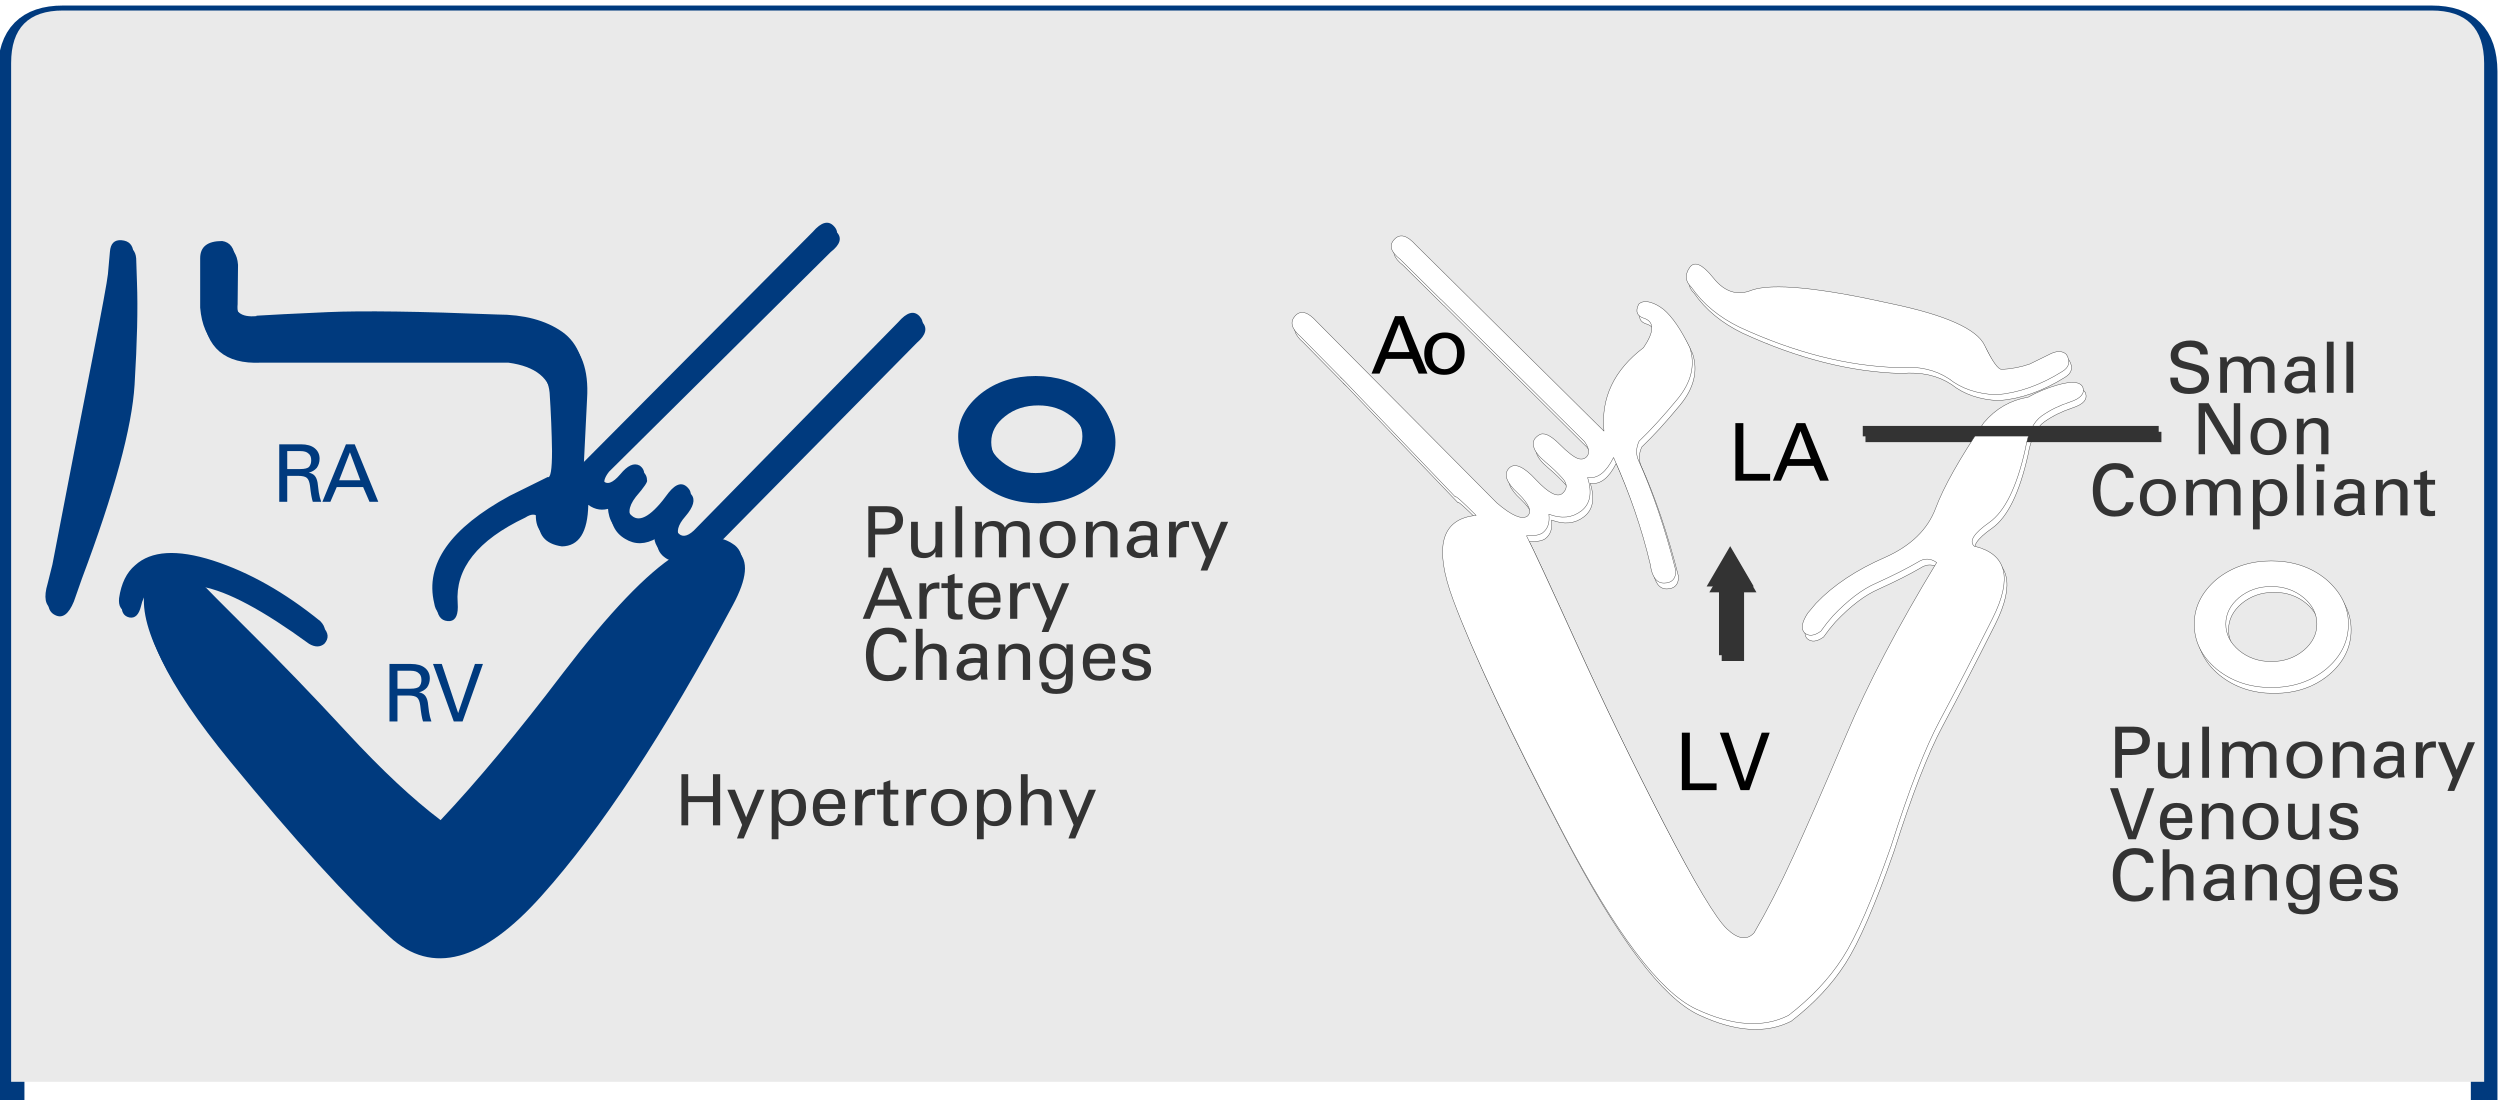 
<svg xmlns="http://www.w3.org/2000/svg" version="1.1" xmlns:xlink="http://www.w3.org/1999/xlink" preserveAspectRatio="none" x="0px" y="0px" width="600px" height="264px" viewBox="0 0 600 264">
<defs>
<filter id="Filter_1" x="-20%" y="-20%" width="140%" height="140%" color-interpolation-filters="sRGB">
<feColorMatrix in="SourceGraphic" type="matrix" values="1 0 0 0 0 0 1 0 0 0 0 0 1 0 0 0 0 0 0 0" result="result1"/>
</filter>

<filter id="Filter_2" x="-20%" y="-20%" width="140%" height="140%" color-interpolation-filters="sRGB">
<feFlood flood-color="#000000" flood-opacity="1" in="SourceGraphic" result="result1"/>

<feComposite in2="SourceGraphic" in="result1" operator="in" result="result2"/>

<feGaussianBlur in="result2" stdDeviation="0.333,0.333" result="result3"/>

<feOffset dx="6.123233995736766e-17" dy="1" in="result3" result="result4"/>
</filter>

<g id="ProlapseBG_0_Layer0_0_FILL">
<path fill="#EAEAEA" stroke="none" d="
M 331.65 180.55
L 331.65 27.45
Q 331.6 19.55 323.75 19.55
L -32.2 19.55
Q -40 19.55 -40 27.45
L -40 180.55 331.65 180.55 Z"/>
</g>

<g id="Wafeform_AcuteShadow_0_Layer2_0_FILL">
<path fill="#003A7E" stroke="none" d="
M -34.05 41.9
L -34.15 38.85
Q -34.263 37.404 -35.65 37.3 -36.983 37.191 -37.1 38.75 -37.224 40.314 -37.35 41.55 -37.469 42.784 -39.35 52.4 -41.246 62.015 -44.3 77.9
L -44.9 80.3
Q -45.662 82.846 -44.3 83.5 -42.936 84.202 -41.95 81.8
L -40.95 78.95
Q -34.836 62.678 -34.35 54.65 -33.867 46.675 -34.05 41.9
M 53.55 35.55
Q 52.5 34.4 50.9 36.25
L 22.35 64.95
Q 21.3 66 21.9 64.45
L 22.3 56.4
Q 22.636 50.946 19.5 48.75 16.405 46.603 11.4 46.6 -3.279 46.01 -9.8 46.3 -16.323 46.591 -18.75 46.75
L -18.75 46.8
Q -21.696 47.076 -21.45 44.6
L -21.4 39.65
Q -21.555 37.61 -23.05 37.4 -25.8 37.4 -25.8 39.55
L -25.8 45.75
Q -25.25 52.2 -18.55 51.9
L 12.45 51.9
Q 17.6 52.6 17.95 56.4 18.2 60.2 18.25 63.7 18.25 67.2 17.7 66.95
L 12.95 69.3
Q 1.75 75.4 3.5 82.75 3.75 84.35 5.15 84.25 6.25 84.1 6.1 82 5.6 75.55 14.55 71.3 15.7 70.55 16.25 71.3 15.95 74.45 19.15 74.9 22.35 74.85 22.45 69.7 23.75 70.65 25.25 70.1 25.1 72.8 27.05 73.95 28.9 75.1 31.05 73.85 30.9 75.5 32.05 76.3 32.753 76.836 33.75 76.7 28.292 80.152 19.65 91.45 11.061 102.747 4.3 109.9 -0.916 105.961 -7.4 98.95 -13.885 91.938 -19.4 86.5 -24.862 81.062 -25.9 79.95 -21.183 80.769 -12.5 87.1 -11.4 87.75 -10.6 87.1 -9.7 86.1 -10.75 85 -17.4 79.6 -24.2 77.4 -30.95 75.25 -33.95 78 -35.55 79.35 -35.95 82.1 -36.1 83.55 -35 83.8 -33.95 84 -33.55 82.4 -33.307 81.219 -32.6 80.5 -34.47 87.06 -22.4 101.8 -10.29 116.542 -2.4 123.8 5.543 131.044 16.6 118.65 27.71 106.261 40.55 82.25 43.25 77.25 41.15 75.5 39.7 74.45 38.65 74.7
L 63.6 49.4
Q 65.3 47.95 64.25 46.8 63.2 45.7 61.6 47.55
L 36 73.65
Q 34.7 74.85 33.95 73.85 33.15 72.8 34.6 71.15 36.15 69.35 35.35 68.4 34.3 67.1 32.85 68.9 29.8 73.15 28.25 71.8 26.9 70.65 28.4 68.7 30 66.85 29.8 66.6 29.8 65.9 29.2 65.5 28.15 64.95 26.8 66.6 25.35 68.3 24.6 67.35 24.15 66.7 25.05 65.55
L 52.8 38.05
Q 54.6 36.65 53.55 35.55
M 85.6 67.3
Q 88.45 65.05 88.45 61.85 88.45 58.8 85.6 56.5 82.8 54.3 78.8 54.3 74.75 54.3 71.95 56.5 69.1 58.8 69.1 61.85 69.1 65.05 71.95 67.3 74.75 69.5 78.8 69.5 82.8 69.5 85.6 67.3
M 82.9 58.6
Q 84.65 59.95 84.65 61.85 84.65 63.75 82.9 65.1 81.2 66.45 78.8 66.45 76.35 66.45 74.65 65.1 72.9 63.75 72.9 61.85 72.9 59.95 74.65 58.6 76.35 57.25 78.8 57.25 81.2 57.25 82.9 58.6 Z"/>

<path fill="#FFFFFF" stroke="none" d="
M 240.35 79.75
Q 237.55 77.45 233.5 77.45 229.5 77.45 226.65 79.75 223.85 82.15 223.85 85.35 223.85 88.65 226.65 91 229.5 93.3 233.5 93.3 237.55 93.3 240.35 91 243.15 88.65 243.15 85.35 243.15 82.15 240.35 79.75
M 237.55 82.05
Q 239.2 83.45 239.2 85.35 239.2 87.25 237.55 88.65 235.85 90.05 233.5 90.05 231.15 90.05 229.45 88.65 227.8 87.25 227.8 85.35 227.8 83.45 229.45 82.05 231.15 80.65 233.5 80.65 235.85 80.65 237.55 82.05
M 116.95 54.45
L 117.5 55 116.95 54.4 116.95 54.45
M 197.5 60.15
Q 192.968 66.862 191.45 70.85 189.984 74.846 185.15 77 179.75 79.35 176.5 82.75 176.05 83.3 175.45 84 174.35 85.7 175.05 86.45 175.85 87.15 177.1 86.25 177.8 85.25 178.6 84.35 181.45 81.35 184 80.25 187.2 78.8 189.25 77.6 190.434 76.821 191.6 77.65 184.37 89.551 180.25 99.25 176.165 108.946 173.65 114.4 171.148 119.909 168.75 124 167.424 125.474 165.35 123.5 163.283 121.579 157.45 110.35 151.665 99.125 146.55 87.85 141.435 76.612 140.25 74.3 141.65 74.35 142.25 73.95 143.25 73.2 143.05 71.6 145.4 72.5 147.1 71.2 148.8 69.9 147.9 67 149.75 67.3 151.15 64.5 154.162 71.2 155.75 77.9 156.068 80.26 157.5 80.2 158.933 80.192 158.95 78.7 156.943 70.747 154.2 64.75 153.793 63.661 154.35 62.45 156.48 60.424 159.1 57.2 161.766 54.031 160.7 50.75 159.05 47.35 157.4 45.95 157 45.65 156.65 45.45 155.05 44.6 154.3 45.3 153.6 46.7 155.05 47.1 156.9 47.8 154.9 50.75 149.35 54.971 149.95 61.2
L 126.4 37.9
Q 124.75 36.05 123.7 37.2 122.65 38.3 124.45 39.7
L 129.55 44.75 129.55 44.75 147.5 62.5
Q 148.3 63.6 147.9 64.25 147.5 64.85 146.75 64.65 145.95 64.4 144.35 62.8 142.65 61.1 141.8 61.7 140.9 62.25 141.15 63.15 141.35 64 142.6 65.05 143.8 66.05 144.75 67.1 145.7 68.15 144.75 69 143.8 69.8 141.45 67.3 139.1 64.75 138.05 65.85 137 67 139.2 69 141.3 71.05 140.35 71.85 139.3 72.55 136.55 70.2
L 114 47.5
Q 112.35 45.65 111.3 46.75 110.25 47.9 111.95 49.35
L 116.95 54.4 117.5 55 131.35 69.45
Q 131.25 69.05 133.95 71.75 127.372 72.386 131.05 82.35 134.788 92.312 144.7 111.3 154.647 130.348 161.45 133.55 168.292 136.751 173.05 134.35 177.29 131.082 179.8 127.15 182.363 123.216 185.9 113.15 189.272 102.512 192 97.4 194.728 92.339 198.55 84.7 202.429 77.051 196.3 75.6 195.285 74.673 198.2 72.6 201.106 70.574 202.7 63.45 203.223 60.384 204.75 59.3 206.283 58.212 208.3 57.55 210.308 56.894 209.9 55.7 209.401 54.656 206.7 55.4 204.8 55.968 203.05 56.95 199.736 57.5 197.5 60.15
M 168.45 43.55
Q 165.754 44.658 163.65 42 161.553 39.394 160.65 40.75 159.751 42.102 160.9 43.2 163.043 46.3 166.95 48.2 177.317 52.985 186.85 53.25 190.557 52.93 193.15 54.65 195.458 56.483 199.05 56.65 203.175 56.325 207.3 53.75 208.65 52.95 207.85 51.6 207.05 50.85 205.6 51.65
L 203.25 52.8
Q 201.604 53.374 199.75 53.45 199.082 53.52 197.6 50.45 196.124 47.382 185.95 45.25 172.37 42.211 168.45 43.55 Z"/>
</g>

<g id="Wafeform_AcuteShadow_0_Layer0_0_FILL">
<path fill="#333333" stroke="none" d="
M 182.35 60.55
L 182.35 61.85 219.4 61.85 219.4 60.55 182.35 60.55
M 167.15 89.25
L 167.15 80.65 168.7 80.65 165.75 75.6 162.8 80.65 164.35 80.65 164.35 89.25 167.15 89.25 Z"/>
</g>

<g id="Wafeform_Acute_0_Layer6_0_FILL">
<path fill="#003A7E" stroke="none" d="
M -34.05 41.9
L -34.15 38.85
Q -34.263 37.404 -35.65 37.3 -36.983 37.191 -37.1 38.75 -37.224 40.314 -37.35 41.55 -37.469 42.784 -39.35 52.4 -41.246 62.015 -44.3 77.9
L -44.9 80.3
Q -45.662 82.846 -44.3 83.5 -42.936 84.202 -41.95 81.8
L -40.95 78.95
Q -34.836 62.678 -34.35 54.65 -33.867 46.675 -34.05 41.9
M 53.55 35.55
Q 52.5 34.4 50.9 36.25
L 22.35 64.95
Q 21.3 66 21.9 64.45
L 22.3 56.4
Q 22.636 50.946 19.5 48.75 16.405 46.603 11.4 46.6 -3.279 46.01 -9.8 46.3 -16.323 46.591 -18.75 46.75
L -18.75 46.8
Q -21.696 47.076 -21.45 44.6
L -21.4 39.65
Q -21.555 37.61 -23.05 37.4 -25.8 37.4 -25.8 39.55
L -25.8 45.75
Q -25.25 52.2 -18.55 51.9
L 12.45 51.9
Q 17.6 52.6 17.95 56.4 18.2 60.2 18.25 63.7 18.25 67.2 17.7 66.95
L 12.95 69.3
Q 1.75 75.4 3.5 82.75 3.75 84.35 5.15 84.25 6.25 84.1 6.1 82 5.6 75.55 14.55 71.3 15.7 70.55 16.25 71.3 15.95 74.45 19.15 74.9 22.35 74.85 22.45 69.7 23.75 70.65 25.25 70.1 25.1 72.8 27.05 73.95 28.9 75.1 31.05 73.85 30.9 75.5 32.05 76.3 32.753 76.836 33.75 76.7 28.292 80.152 19.65 91.45 11.061 102.747 4.3 109.9 -0.916 105.961 -7.4 98.95 -13.885 91.938 -19.4 86.5 -24.862 81.062 -25.9 79.95 -21.183 80.769 -12.5 87.1 -11.4 87.75 -10.6 87.1 -9.7 86.1 -10.75 85 -17.4 79.6 -24.2 77.4 -30.95 75.25 -33.95 78 -35.55 79.35 -35.95 82.1 -36.1 83.55 -35 83.8 -33.95 84 -33.55 82.4 -33.307 81.219 -32.6 80.5 -34.47 87.06 -22.4 101.8 -10.29 116.542 -2.4 123.8 5.543 131.044 16.6 118.65 27.71 106.261 40.55 82.25 43.25 77.25 41.15 75.5 39.7 74.45 38.65 74.7
L 63.6 49.4
Q 65.3 47.95 64.25 46.8 63.2 45.7 61.6 47.55
L 36 73.65
Q 34.7 74.85 33.95 73.85 33.15 72.8 34.6 71.15 36.15 69.35 35.35 68.4 34.3 67.1 32.85 68.9 29.8 73.15 28.25 71.8 26.9 70.65 28.4 68.7 30 66.85 29.8 66.6 29.8 65.9 29.2 65.5 28.15 64.95 26.8 66.6 25.35 68.3 24.6 67.35 24.15 66.7 25.05 65.55
L 52.8 38.05
Q 54.6 36.65 53.55 35.55
M 85.6 67.3
Q 88.45 65.05 88.45 61.85 88.45 58.8 85.6 56.5 82.8 54.3 78.8 54.3 74.75 54.3 71.95 56.5 69.1 58.8 69.1 61.85 69.1 65.05 71.95 67.3 74.75 69.5 78.8 69.5 82.8 69.5 85.6 67.3
M 82.9 58.6
Q 84.65 59.95 84.65 61.85 84.65 63.75 82.9 65.1 81.2 66.45 78.8 66.45 76.35 66.45 74.65 65.1 72.9 63.75 72.9 61.85 72.9 59.95 74.65 58.6 76.35 57.25 78.8 57.25 81.2 57.25 82.9 58.6 Z"/>

<path fill="#FFFFFF" stroke="none" d="
M 240.35 79.75
Q 237.55 77.45 233.5 77.45 229.5 77.45 226.65 79.75 223.85 82.15 223.85 85.35 223.85 88.65 226.65 91 229.5 93.3 233.5 93.3 237.55 93.3 240.35 91 243.15 88.65 243.15 85.35 243.15 82.15 240.35 79.75
M 237.55 82.05
Q 239.2 83.45 239.2 85.35 239.2 87.25 237.55 88.65 235.85 90.05 233.5 90.05 231.15 90.05 229.45 88.65 227.8 87.25 227.8 85.35 227.8 83.45 229.45 82.05 231.15 80.65 233.5 80.65 235.85 80.65 237.55 82.05
M 116.95 54.4
L 116.95 54.45 117.5 55 116.95 54.4
M 197.5 60.15
Q 192.968 66.862 191.45 70.85 189.984 74.846 185.15 77 179.75 79.35 176.5 82.75 176.05 83.3 175.45 84 174.35 85.7 175.05 86.45 175.85 87.15 177.1 86.25 177.8 85.25 178.6 84.35 181.45 81.35 184 80.25 187.2 78.8 189.25 77.6 190.434 76.821 191.6 77.65 184.37 89.551 180.25 99.25 176.165 108.946 173.65 114.4 171.148 119.909 168.75 124 167.424 125.474 165.35 123.5 163.283 121.579 157.45 110.35 151.665 99.125 146.55 87.85 141.435 76.612 140.25 74.3 141.65 74.35 142.25 73.95 143.25 73.2 143.05 71.6 145.4 72.5 147.1 71.2 148.8 69.9 147.9 67 149.75 67.3 151.15 64.5 154.162 71.2 155.75 77.9 156.068 80.26 157.5 80.2 158.933 80.192 158.95 78.7 156.943 70.747 154.2 64.75 153.793 63.661 154.35 62.45 156.48 60.424 159.1 57.2 161.766 54.031 160.7 50.75 159.05 47.35 157.4 45.95 157 45.65 156.65 45.45 155.05 44.6 154.3 45.3 153.6 46.7 155.05 47.1 156.9 47.8 154.9 50.75 149.35 54.971 149.95 61.2
L 126.4 37.9
Q 124.75 36.05 123.7 37.2 122.65 38.3 124.45 39.7
L 129.55 44.75 129.55 44.75 147.5 62.5
Q 148.3 63.6 147.9 64.25 147.5 64.85 146.75 64.65 145.95 64.4 144.35 62.8 142.65 61.1 141.8 61.7 140.9 62.25 141.15 63.15 141.35 64 142.6 65.05 143.8 66.05 144.75 67.1 145.7 68.15 144.75 69 143.8 69.8 141.45 67.3 139.1 64.75 138.05 65.85 137 67 139.2 69 141.3 71.05 140.35 71.85 139.3 72.55 136.55 70.2
L 114 47.5
Q 112.35 45.65 111.3 46.75 110.25 47.9 111.95 49.35
L 116.95 54.4 117.5 55 131.35 69.45
Q 131.25 69.05 133.95 71.75 127.372 72.386 131.05 82.35 134.788 92.312 144.7 111.3 154.647 130.348 161.45 133.55 168.292 136.751 173.05 134.35 177.29 131.082 179.8 127.15 182.363 123.216 185.9 113.15 189.272 102.512 192 97.4 194.728 92.339 198.55 84.7 202.429 77.051 196.3 75.6 195.285 74.673 198.2 72.6 201.106 70.574 202.7 63.45 203.223 60.384 204.75 59.3 206.283 58.212 208.3 57.55 210.308 56.894 209.9 55.7 209.401 54.656 206.7 55.4 204.8 55.968 203.05 56.95 199.736 57.5 197.5 60.15
M 168.45 43.55
Q 165.754 44.658 163.65 42 161.553 39.394 160.65 40.75 159.751 42.102 160.9 43.2 163.043 46.3 166.95 48.2 177.317 52.985 186.85 53.25 190.557 52.93 193.15 54.65 195.458 56.483 199.05 56.65 203.175 56.325 207.3 53.75 208.65 52.95 207.85 51.6 207.05 50.85 205.6 51.65
L 203.25 52.8
Q 201.604 53.374 199.75 53.45 199.082 53.52 197.6 50.45 196.124 47.382 185.95 45.25 172.37 42.211 168.45 43.55 Z"/>
</g>

<g id="Wafeform_Acute_0_Layer5_0_FILL">
<path fill="#003A7E" stroke="none" d="
M -6.45 62.85
L -7.55 62.85 -10.5 70.05 -9.5 70.05 -8.7 68.2 -5.4 68.2 -4.6 70.05 -3.5 70.05 -6.45 62.85
M -5.75 67.35
L -8.4 67.35 -7.05 63.85 -5.75 67.35
M -10.85 64.65
Q -10.85 63.85 -11.45 63.35 -12.05 62.85 -13.2 62.85
L -15.9 62.85 -15.9 70.05 -14.9 70.05 -14.9 66.8 -13.55 66.8
Q -12.75 66.8 -12.45 67.05 -12.15 67.3 -12.05 68.05 -11.9 69.45 -11.7 70.05
L -10.65 70.05
Q -10.85 69.5 -10.95 68.85 -11.05 68.15 -11.1 67.65 -11.2 67.1 -11.45 66.8 -11.7 66.5 -12.2 66.4 -11.6 66.25 -11.2 65.8 -10.85 65.3 -10.85 64.65
M -12.25 64
Q -11.9 64.25 -11.9 64.85 -11.9 65.35 -12.15 65.65 -12.4 65.95 -13.3 65.95
L -14.9 65.95 -14.9 63.7 -13.25 63.7
Q -12.55 63.7 -12.25 64
M 2.95 92.15
Q 2.95 91.35 2.35 90.85 1.75 90.35 0.6 90.35
L -2.1 90.35 -2.1 97.55 -1.1 97.55 -1.1 94.3 0.25 94.3
Q 1.05 94.3 1.35 94.55 1.65 94.8 1.75 95.55 1.9 96.95 2.1 97.55
L 3.15 97.55
Q 2.95 97 2.85 96.35 2.75 95.65 2.7 95.15 2.6 94.6 2.35 94.3 2.1 94 1.6 93.9 2.2 93.75 2.6 93.3 2.95 92.8 2.95 92.15
M 0.55 91.2
Q 1.25 91.2 1.55 91.5 1.9 91.75 1.9 92.35 1.9 92.85 1.65 93.15 1.4 93.45 0.5 93.45
L -1.1 93.45 -1.1 91.2 0.55 91.2
M 9.6 90.35
L 8.6 90.35 6.5 96.5 4.45 90.35 3.35 90.35 5.95 97.55 7.05 97.55 9.6 90.35 Z"/>

<path fill="#000000" stroke="none" d="
M 131.8 53.4
Q 132.5 52.7 132.5 51.45 132.5 50.25 131.85 49.55 131.15 48.85 130.05 48.85 128.85 48.85 128.15 49.6 127.45 50.3 127.45 51.5 127.45 52.75 128.15 53.45 128.8 54.15 129.95 54.15 131.1 54.15 131.8 53.4
M 130.05 49.55
Q 130.7 49.55 131.1 50.05 131.55 50.5 131.55 51.4 131.55 52.45 131.1 52.95 130.65 53.45 130 53.45 129.3 53.45 128.85 52.95 128.45 52.45 128.45 51.5 128.45 50.5 128.9 50.05 129.35 49.55 130.05 49.55
M 124.9 46.8
L 123.8 46.8 120.85 54 121.85 54 122.65 52.15 125.95 52.15 126.75 54 127.85 54 124.9 46.8
M 125.6 51.3
L 122.95 51.3 124.3 47.8 125.6 51.3
M 164.05 106.15
L 164.05 105.3 160.7 105.3 160.7 98.95 159.7 98.95 159.7 106.15 164.05 106.15
M 165.55 98.95
L 164.45 98.95 167.05 106.15 168.15 106.15 170.7 98.95 169.7 98.95 167.6 105.1 165.55 98.95
M 167.4 60.2
L 166.4 60.2 166.4 67.4 170.75 67.4 170.75 66.55 167.4 66.55 167.4 60.2
M 175.15 60.2
L 174.05 60.2 171.1 67.4 172.1 67.4 172.9 65.55 176.2 65.55 177 67.4 178.1 67.4 175.15 60.2
M 175.85 64.7
L 173.2 64.7 174.55 61.2 175.85 64.7 Z"/>
</g>

<g id="Wafeform_Acute_0_Layer4_0_FILL">
<path fill="#333333" stroke="none" d="
M 81.7 106.1
L 83.55 110.5 82.9 112.2 83.75 112.2 86.35 106.1 85.45 106.1 84.05 109.55 82.65 106.1 81.7 106.1
M 39.3 104.15
L 38.4 104.15 38.4 106.9 35.3 106.9 35.3 104.15 34.45 104.15 34.45 110.55 35.3 110.55 35.3 107.65 38.4 107.65 38.4 110.55 39.3 110.55 39.3 104.15
M 49.5 106.6
Q 48.95 106 48.1 106 47.1 106 46.6 106.8
L 46.6 106.1 45.75 106.1
Q 45.75 106.2 45.75 106.45 45.75 106.7 45.75 106.85
L 45.75 112.3 46.6 112.3 46.6 109.95
Q 46.8 110.3 47.2 110.5 47.55 110.65 48 110.65 48.9 110.65 49.45 110.05 50.05 109.4 50.05 108.3 50.05 107.15 49.5 106.6
M 47.85 110.05
Q 46.637 110.05 46.6 108.45
L 46.6 108.35
Q 46.637 106.6 47.95 106.6 49.15 106.6 49.15 108.2 49.15 109.15 48.8 109.6 48.45 110.05 47.85 110.05
M 42.55 109.55
L 41.15 106.1 40.2 106.1 42.05 110.5 41.4 112.2 42.25 112.2 44.85 106.1 43.95 106.1 42.55 109.55
M 58.7 106
Q 58.6 106 58.45 106 57.3 106 57.05 106.9
L 57.05 106.1 56.2 106.1
Q 56.2 106.4 56.2 106.65
L 56.2 110.55 57.1 110.55 57.1 108.15
Q 57.1 106.75 58.35 106.75 58.55 106.75 58.7 106.8
L 58.7 106
M 54.95 108.05
Q 54.95 107.05 54.45 106.5 53.95 106 53 106 52 106 51.45 106.6 50.9 107.2 50.9 108.4 50.9 109.55 51.45 110.1 52 110.65 53 110.65 53.85 110.65 54.4 110.25 54.9 109.8 54.95 109.15
L 54.05 109.15
Q 54.05 109.6 53.75 109.85 53.45 110.05 53.05 110.05 51.75 110.05 51.75 108.5
L 54.95 108.5 54.95 108.05
M 51.8 107.9
Q 51.8 107.3 52.15 106.95 52.45 106.6 53 106.6 54.1 106.6 54.1 107.9
L 51.8 107.9
M 68 106
Q 66.9 106 66.3 106.6 65.7 107.25 65.7 108.35 65.7 109.45 66.3 110.05 66.9 110.65 67.9 110.65 68.95 110.65 69.55 110 70.2 109.4 70.2 108.3 70.2 107.2 69.6 106.6 69 106 68 106
M 68.95 107
Q 69.3 107.45 69.3 108.25 69.3 109.15 68.95 109.6 68.55 110.05 67.95 110.05 67.35 110.05 66.95 109.6 66.55 109.15 66.55 108.35 66.55 107.45 67 107 67.4 106.6 68 106.6 68.6 106.6 68.95 107
M 61.6 106.7
L 61.6 106.1 60.6 106.1 60.6 104.9 59.75 105.2 59.75 106.1 58.95 106.1 58.95 106.7 59.75 106.7 59.75 109.7
Q 59.75 110.25 60 110.45 60.25 110.65 60.9 110.65 61.4 110.65 61.6 110.6
L 61.6 109.95
Q 61.45 110 61.2 110 60.6 110 60.6 109.45
L 60.6 106.7 61.6 106.7
M 65.1 106
Q 65 106 64.85 106 63.7 106 63.45 106.9
L 63.45 106.1 62.6 106.1
Q 62.6 106.4 62.6 106.65
L 62.6 110.55 63.5 110.55 63.5 108.15
Q 63.5 106.75 64.75 106.75 64.95 106.75 65.1 106.8
L 65.1 106
M 75.2 106.6
Q 74.65 106 73.8 106 72.8 106 72.3 106.8
L 72.3 106.1 71.45 106.1
Q 71.45 106.2 71.45 106.45 71.45 106.7 71.45 106.85
L 71.45 112.3 72.3 112.3 72.3 109.95
Q 72.5 110.3 72.9 110.5 73.25 110.65 73.7 110.65 74.6 110.65 75.15 110.05 75.75 109.4 75.75 108.3 75.75 107.15 75.2 106.6
M 73.65 106.6
Q 74.85 106.6 74.85 108.2 74.85 109.15 74.5 109.6 74.15 110.05 73.55 110.05 72.337 110.05 72.3 108.45
L 72.3 108.35
Q 72.337 106.6 73.65 106.6
M 77.8 104.15
L 76.95 104.15 76.95 110.55 77.8 110.55 77.8 108.05
Q 77.8 107.4 78.1 107 78.4 106.65 78.95 106.65 79.45 106.65 79.7 106.95 79.9 107.25 79.9 107.65
L 79.9 110.55 80.8 110.55 80.8 107.5
Q 80.8 106.7 80.35 106.35 79.9 106 79.2 106 78.75 106 78.4 106.2 78 106.4 77.8 106.75
L 77.8 104.15
M 76.2 88.45
Q 76.65 88.45 77 88.75 77.2 88.95 77.2 89.45
L 77.2 92.35 78.1 92.35 78.1 89.3
Q 78.1 88.5 77.5 88.1 77.05 87.8 76.45 87.8 75.45 87.8 75 88.6
L 75 87.9 74.15 87.9
Q 74.15 88.2 74.15 88.45
L 74.15 92.35 75 92.35 75 89.7
Q 75 89.1 75.4 88.75 75.7 88.45 76.2 88.45
M 69.2 89.1
L 70.05 89.1
Q 70.1 88.4 70.95 88.4 71.5 88.4 71.75 88.7 71.9 88.9 71.9 89.65 71.4 89.6 71.25 89.6 70.1 89.6 69.5 90 68.9 90.45 68.9 91.15 68.9 91.75 69.35 92.1 69.8 92.45 70.5 92.45 71.45 92.45 71.9 91.65 71.9 91.9 72 92.3
L 72.8 92.3
Q 72.7 92.05 72.7 91.35
L 72.7 88.95
Q 72.7 88.4 72.2 88.1 71.75 87.8 70.95 87.8 69.3 87.8 69.2 89.1
M 70.7 91.8
Q 70.25 91.8 70.05 91.6 69.8 91.4 69.8 91.05 69.8 90.2 71.35 90.2 71.6 90.2 71.9 90.25 71.9 91.1 71.6 91.45 71.3 91.8 70.7 91.8
M 64.65 85.95
L 63.8 85.95 63.8 92.35 64.65 92.35 64.65 89.85
Q 64.65 89.2 64.95 88.8 65.25 88.45 65.8 88.45 66.3 88.45 66.55 88.75 66.75 89.05 66.75 89.45
L 66.75 92.35 67.65 92.35 67.65 89.3
Q 67.65 88.5 67.2 88.15 66.75 87.8 66.05 87.8 65.6 87.8 65.25 88 64.85 88.2 64.65 88.55
L 64.65 85.95
M 67.8 80.25
L 67 80.25 67 80.85 67.8 80.85 67.8 83.85
Q 67.8 84.4 68.05 84.6 68.3 84.8 68.95 84.8 69.45 84.8 69.65 84.75
L 69.65 84.1
Q 69.5 84.15 69.25 84.15 68.65 84.15 68.65 83.6
L 68.65 80.85 69.65 80.85 69.65 80.25 68.65 80.25 68.65 79.05 67.8 79.35 67.8 80.25
M 66.75 80.15
Q 66.65 80.15 66.5 80.15 65.35 80.15 65.1 81.05
L 65.1 80.25 64.25 80.25
Q 64.25 80.55 64.25 80.8
L 64.25 84.7 65.15 84.7 65.15 82.3
Q 65.15 80.9 66.4 80.9 66.6 80.9 66.75 80.95
L 66.75 80.15
M 74.4 82.65
L 74.4 82.2
Q 74.4 81.2 73.9 80.65 73.4 80.15 72.45 80.15 71.45 80.15 70.9 80.75 70.35 81.35 70.35 82.55 70.35 83.7 70.9 84.25 71.45 84.8 72.45 84.8 73.3 84.8 73.85 84.4 74.35 83.95 74.4 83.3
L 73.5 83.3
Q 73.5 83.75 73.2 84 72.9 84.2 72.5 84.2 71.2 84.2 71.2 82.65
L 74.4 82.65
M 71.25 82.05
Q 71.25 81.45 71.6 81.1 71.9 80.75 72.45 80.75 73.55 80.75 73.55 82.05
L 71.25 82.05
M 78.1 80.15
Q 78 80.15 77.85 80.15 76.7 80.15 76.45 81.05
L 76.45 80.25 75.6 80.25
Q 75.6 80.55 75.6 80.8
L 75.6 84.7 76.5 84.7 76.5 82.3
Q 76.5 80.9 77.75 80.9 77.95 80.9 78.1 80.95
L 78.1 80.15
M 60.35 91.75
Q 58.5 91.75 58.5 89.25 58.5 88 58.95 87.3 59.4 86.6 60.3 86.6 61.55 86.6 61.7 87.65
L 62.65 87.65
Q 62.65 86.9 62.05 86.35 61.4 85.8 60.35 85.8 58.95 85.8 58.25 86.75 57.55 87.7 57.55 89.2 57.55 90.8 58.25 91.65 59 92.5 60.25 92.5 61.4 92.5 62 91.95 62.6 91.4 62.65 90.7
L 61.7 90.7
Q 61.55 91.75 60.35 91.75
M 59.75 78.3
L 57.15 84.7 58.05 84.7 58.7 83.05 61.7 83.05 62.4 84.7 63.35 84.7 60.7 78.3 59.75 78.3
M 59 82.3
L 60.2 79.2 61.4 82.3 59 82.3
M 72.4 73.4
Q 72.75 73.1 73.25 73.1 73.65 73.1 73.95 73.3 74.2 73.55 74.2 74.15
L 74.2 77 75.1 77 75.1 74.45
Q 75.1 73.75 75.35 73.4 75.65 73.1 76.25 73.1 76.65 73.1 76.95 73.3 77.2 73.55 77.2 74.15
L 77.2 77 78.05 77 78.05 73.95
Q 78.05 73.2 77.6 72.85 77.15 72.45 76.5 72.45 75.95 72.45 75.6 72.65 75.25 72.8 74.95 73.25 74.55 72.45 73.5 72.45 72.5 72.45 72.1 73.2
L 72.05 72.55 71.2 72.55
Q 71.2 72.65 71.25 72.85 71.25 73.05 71.25 73.1
L 71.25 77 72.1 77 72.1 74.35
Q 72.1 73.75 72.4 73.4
M 69.6 70.6
L 68.75 70.6 68.75 77 69.6 77 69.6 70.6
M 64.05 72.55
L 63.2 72.55 63.2 75.55
Q 63.2 76.35 63.6 76.75 64.05 77.1 64.8 77.1 65.8 77.1 66.25 76.3
L 66.25 77 67.1 77
Q 67.1 76.7 67.1 76.45
L 67.1 72.55 66.25 72.55 66.25 75.25
Q 66.25 75.85 65.9 76.15 65.55 76.45 65 76.45 64.5 76.45 64.3 76.25 64.05 76 64.05 75.4
L 64.05 72.55
M 62.2 72.35
Q 62.2 71.6 61.7 71.1 61.2 70.6 60.15 70.6
L 57.85 70.6 57.85 77 58.7 77 58.7 74.15 59.8 74.15
Q 61.1 74.15 61.65 73.7 62.2 73.2 62.2 72.35
M 58.7 71.35
L 60.05 71.35
Q 61.25 71.35 61.25 72.35 61.25 73.4 59.85 73.4
L 58.7 73.4 58.7 71.35
M 82.65 88.5
Q 82.2 87.8 81.25 87.8 80.35 87.8 79.8 88.4 79.25 88.95 79.25 90.1 79.25 91.05 79.75 91.65 80.2 92.3 81.2 92.3 82.25 92.3 82.6 91.5 82.6 92.65 82.4 93 82.15 93.5 81.4 93.5 80.4 93.5 80.4 92.65
L 79.5 92.65
Q 79.5 93.45 79.95 93.75 80.4 94.1 81.4 94.1 82.5 94.1 83 93.6 83.25 93.35 83.35 92.95 83.45 92.6 83.45 91.65
L 83.45 88.65
Q 83.45 88.5 83.45 88.25 83.45 88 83.45 87.9
L 82.65 87.9 82.65 88.5
M 81.3 88.4
Q 81.85 88.4 82.25 88.75 82.6 89.15 82.6 89.95 82.6 90.8 82.3 91.25 81.95 91.7 81.3 91.7 80.75 91.7 80.45 91.25 80.1 90.85 80.1 90.05 80.1 88.4 81.3 88.4
M 88.25 88.3
Q 87.75 87.8 86.8 87.8 85.8 87.8 85.25 88.4 84.7 89 84.7 90.2 84.7 91.35 85.25 91.9 85.8 92.45 86.8 92.45 87.65 92.45 88.2 92.05 88.7 91.6 88.75 90.95
L 87.85 90.95
Q 87.85 91.4 87.55 91.65 87.25 91.85 86.85 91.85 85.55 91.85 85.55 90.3
L 88.75 90.3 88.75 89.85
Q 88.75 88.85 88.25 88.3
M 86.8 88.4
Q 87.9 88.4 87.9 89.7
L 85.6 89.7
Q 85.6 89.1 85.95 88.75 86.25 88.4 86.8 88.4
M 90.15 88.15
Q 89.7 88.55 89.7 89.15 89.7 89.65 90 89.95 90.35 90.25 91.15 90.45 91.95 90.6 92.15 90.75 92.4 90.85 92.4 91.15 92.4 91.85 91.45 91.85 90.45 91.85 90.45 91
L 89.6 91
Q 89.6 91.75 90.05 92.1 90.5 92.45 91.3 92.45 92.3 92.45 92.8 92.1 93.25 91.7 93.25 91.05 93.25 90.55 92.95 90.25 92.65 89.95 91.75 89.7
L 91.25 89.6
Q 90.55 89.45 90.55 89.05 90.55 88.4 91.4 88.4 92.3 88.4 92.3 89.1
L 93.15 89.1
Q 93.15 88.4 92.7 88.1 92.25 87.8 91.4 87.8 90.65 87.8 90.15 88.15
M 83 80.25
L 82.1 80.25 80.7 83.7 79.3 80.25 78.35 80.25 80.2 84.65 79.55 86.35 80.4 86.35 83 80.25
M 95.5 72.55
Q 95.5 72.85 95.5 73.1
L 95.5 77 96.4 77 96.4 74.6
Q 96.4 73.2 97.65 73.2 97.85 73.2 98 73.25
L 98 72.45
Q 97.9 72.45 97.75 72.45 96.6 72.45 96.35 73.35
L 96.35 72.55 95.5 72.55
M 92.25 73.05
Q 92.8 73.05 93.05 73.35 93.2 73.55 93.2 74.3 92.7 74.25 92.55 74.25 91.4 74.25 90.8 74.65 90.2 75.1 90.2 75.8 90.2 76.4 90.65 76.75 91.1 77.1 91.8 77.1 92.75 77.1 93.2 76.3 93.2 76.55 93.3 76.95
L 94.1 76.95
Q 94 76.7 94 76
L 94 73.6
Q 94 73.05 93.5 72.75 93.05 72.45 92.25 72.45 90.6 72.45 90.5 73.75
L 91.35 73.75
Q 91.4 73.05 92.25 73.05
M 92.65 74.85
Q 92.9 74.85 93.2 74.9 93.2 75.75 92.9 76.1 92.6 76.45 92 76.45 91.55 76.45 91.35 76.25 91.1 76.05 91.1 75.7 91.1 74.85 92.65 74.85
M 85.95 73.25
L 85.95 72.55 85.1 72.55
Q 85.1 72.85 85.1 73.1
L 85.1 77 85.95 77 85.95 74.35
Q 85.95 73.75 86.35 73.4 86.65 73.1 87.15 73.1 87.6 73.1 87.95 73.4 88.15 73.6 88.15 74.1
L 88.15 77 89.05 77 89.05 73.95
Q 89.05 73.15 88.45 72.75 88 72.45 87.4 72.45 86.4 72.45 85.95 73.25
M 83.2 73.05
Q 82.6 72.45 81.6 72.45 80.5 72.45 79.9 73.05 79.3 73.7 79.3 74.8 79.3 75.9 79.9 76.5 80.5 77.1 81.5 77.1 82.55 77.1 83.15 76.45 83.8 75.85 83.8 74.75 83.8 73.65 83.2 73.05
M 81.6 73.05
Q 82.2 73.05 82.55 73.45 82.9 73.9 82.9 74.7 82.9 75.6 82.55 76.05 82.15 76.5 81.55 76.5 80.95 76.5 80.55 76.05 80.15 75.6 80.15 74.8 80.15 73.9 80.6 73.45 81 73.05 81.6 73.05
M 102.9 72.55
L 102 72.55 100.6 76 99.2 72.55 98.25 72.55 100.1 76.95 99.45 78.65 100.3 78.65 102.9 72.55
M 248.4 116.7
L 249.25 116.7
Q 249.25 116 248.8 115.7 248.35 115.4 247.5 115.4 246.75 115.4 246.25 115.75 245.8 116.15 245.8 116.75 245.8 117.25 246.1 117.55 246.45 117.85 247.25 118.05 248.05 118.2 248.25 118.35 248.5 118.45 248.5 118.75 248.5 119.45 247.55 119.45 246.55 119.45 246.55 118.6
L 245.7 118.6
Q 245.7 119.35 246.15 119.7 246.6 120.05 247.4 120.05 248.4 120.05 248.9 119.7 249.35 119.3 249.35 118.65 249.35 118.15 249.05 117.85 248.75 117.55 247.85 117.3
L 247.35 117.2
Q 246.65 117.05 246.65 116.65 246.65 116 247.5 116 248.4 116 248.4 116.7
M 249.3 101.9
Q 248.8 101.85 248.65 101.85 247.5 101.85 246.9 102.25 246.3 102.7 246.3 103.4 246.3 104 246.75 104.35 247.2 104.7 247.9 104.7 248.85 104.7 249.3 103.9 249.3 104.15 249.4 104.55
L 250.2 104.55
Q 250.1 104.3 250.1 103.6
L 250.1 101.2
Q 250.1 100.65 249.6 100.35 249.15 100.05 248.35 100.05 246.7 100.05 246.6 101.35
L 247.45 101.35
Q 247.5 100.65 248.35 100.65 248.9 100.65 249.15 100.95 249.3 101.15 249.3 101.9
M 249.3 102.5
Q 249.3 103.35 249 103.7 248.7 104.05 248.1 104.05 247.65 104.05 247.45 103.85 247.2 103.65 247.2 103.3 247.2 102.45 248.75 102.45 249 102.45 249.3 102.5
M 254.1 100.85
L 254.1 100.05
Q 254 100.05 253.85 100.05 252.7 100.05 252.45 100.95
L 252.45 100.15 251.6 100.15
Q 251.6 100.45 251.6 100.7
L 251.6 104.6 252.5 104.6 252.5 102.2
Q 252.5 100.8 253.75 100.8 253.95 100.8 254.1 100.85
M 254.35 100.15
L 256.2 104.55 255.55 106.25 256.4 106.25 259 100.15 258.1 100.15 256.7 103.6 255.3 100.15 254.35 100.15
M 217.8 115.25
L 218.75 115.25
Q 218.75 114.5 218.15 113.95 217.5 113.4 216.45 113.4 215.05 113.4 214.35 114.35 213.65 115.3 213.65 116.8 213.65 118.4 214.35 119.25 215.1 120.1 216.35 120.1 217.5 120.1 218.1 119.55 218.7 119 218.75 118.3
L 217.8 118.3
Q 217.65 119.35 216.45 119.35 214.6 119.35 214.6 116.85 214.6 115.6 215.05 114.9 215.5 114.2 216.4 114.2 217.65 114.2 217.8 115.25
M 216.1 111.35
L 214.3 105.9 213.3 105.9 215.6 112.3 216.55 112.3 218.85 105.9 217.95 105.9 216.1 111.35
M 242.9 115.4
Q 241.9 115.4 241.35 116 240.8 116.6 240.8 117.8 240.8 118.95 241.35 119.5 241.9 120.05 242.9 120.05 243.75 120.05 244.3 119.65 244.8 119.2 244.85 118.55
L 243.95 118.55
Q 243.95 119 243.65 119.25 243.35 119.45 242.95 119.45 241.65 119.45 241.65 117.9
L 244.85 117.9 244.85 117.45
Q 244.85 116.45 244.35 115.9 243.85 115.4 242.9 115.4
M 241.7 117.3
Q 241.7 116.7 242.05 116.35 242.35 116 242.9 116 244 116 244 117.3
L 241.7 117.3
M 238.75 115.5
L 238.75 116.1
Q 238.3 115.4 237.35 115.4 236.45 115.4 235.9 116 235.35 116.55 235.35 117.7 235.35 118.65 235.85 119.25 236.3 119.9 237.3 119.9 238.35 119.9 238.7 119.1 238.7 120.25 238.5 120.6 238.25 121.1 237.5 121.1 236.5 121.1 236.5 120.25
L 235.6 120.25
Q 235.6 121.05 236.05 121.35 236.5 121.7 237.5 121.7 238.6 121.7 239.1 121.2 239.35 120.95 239.45 120.55 239.55 120.2 239.55 119.25
L 239.55 116.25
Q 239.55 116.1 239.55 115.85 239.55 115.6 239.55 115.5
L 238.75 115.5
M 238.35 116.35
Q 238.7 116.75 238.7 117.55 238.7 118.4 238.4 118.85 238.05 119.3 237.4 119.3 236.85 119.3 236.55 118.85 236.2 118.45 236.2 117.65 236.2 116 237.4 116 237.95 116 238.35 116.35
M 223.75 116.9
Q 223.75 116.1 223.3 115.75 222.85 115.4 222.15 115.4 221.7 115.4 221.35 115.6 220.95 115.8 220.75 116.15
L 220.75 113.55 219.9 113.55 219.9 119.95 220.75 119.95 220.75 117.45
Q 220.75 116.8 221.05 116.4 221.35 116.05 221.9 116.05 222.4 116.05 222.65 116.35 222.85 116.65 222.85 117.05
L 222.85 119.95 223.75 119.95 223.75 116.9
M 230.25 115.5
Q 230.25 115.8 230.25 116.05
L 230.25 119.95 231.1 119.95 231.1 117.3
Q 231.1 116.7 231.5 116.35 231.8 116.05 232.3 116.05 232.75 116.05 233.1 116.35 233.3 116.55 233.3 117.05
L 233.3 119.95 234.2 119.95 234.2 116.9
Q 234.2 116.1 233.6 115.7 233.15 115.4 232.55 115.4 231.55 115.4 231.1 116.2
L 231.1 115.5 230.25 115.5
M 228.8 116.55
Q 228.8 116 228.3 115.7 227.85 115.4 227.05 115.4 225.4 115.4 225.3 116.7
L 226.15 116.7
Q 226.2 116 227.05 116 227.6 116 227.85 116.3 228 116.5 228 117.25 227.5 117.2 227.35 117.2 226.2 117.2 225.6 117.6 225 118.05 225 118.75 225 119.35 225.45 119.7 225.9 120.05 226.6 120.05 227.55 120.05 228 119.25 228 119.5 228.1 119.9
L 228.9 119.9
Q 228.8 119.65 228.8 118.95
L 228.8 116.55
M 227.7 119.05
Q 227.4 119.4 226.8 119.4 226.35 119.4 226.15 119.2 225.9 119 225.9 118.65 225.9 117.8 227.45 117.8 227.7 117.8 228 117.85 228 118.7 227.7 119.05
M 226.85 108.4
Q 227.3 108.4 227.65 108.7 227.85 108.9 227.85 109.4
L 227.85 112.3 228.75 112.3 228.75 109.25
Q 228.75 108.45 228.15 108.05 227.7 107.75 227.1 107.75 226.1 107.75 225.65 108.55
L 225.65 107.85 224.8 107.85
Q 224.8 108.15 224.8 108.4
L 224.8 112.3 225.65 112.3 225.65 109.65
Q 225.65 109.05 226.05 108.7 226.35 108.4 226.85 108.4
M 223.6 110.25
L 223.6 109.8
Q 223.6 108.8 223.1 108.25 222.6 107.75 221.65 107.75 220.65 107.75 220.1 108.35 219.55 108.95 219.55 110.15 219.55 111.3 220.1 111.85 220.65 112.4 221.65 112.4 222.5 112.4 223.05 112 223.55 111.55 223.6 110.9
L 222.7 110.9
Q 222.7 111.35 222.4 111.6 222.1 111.8 221.7 111.8 220.4 111.8 220.4 110.25
L 223.6 110.25
M 220.45 109.65
Q 220.45 109.05 220.8 108.7 221.1 108.35 221.65 108.35 222.75 108.35 222.75 109.65
L 220.45 109.65
M 223.2 104.6
Q 223.2 104.3 223.2 104.05
L 223.2 100.15 222.35 100.15 222.35 102.85
Q 222.35 103.45 222 103.75 221.65 104.05 221.1 104.05 220.6 104.05 220.4 103.85 220.15 103.6 220.15 103
L 220.15 100.15 219.3 100.15 219.3 103.15
Q 219.3 103.95 219.7 104.35 220.15 104.7 220.9 104.7 221.9 104.7 222.35 103.9
L 222.35 104.6 223.2 104.6
M 242.55 107.75
Q 241.8 107.75 241.3 108.1 240.85 108.5 240.85 109.1 240.85 109.6 241.15 109.9 241.5 110.2 242.3 110.4 243.1 110.55 243.3 110.7 243.55 110.8 243.55 111.1 243.55 111.8 242.6 111.8 241.6 111.8 241.6 110.95
L 240.75 110.95
Q 240.75 111.7 241.2 112.05 241.65 112.4 242.45 112.4 243.45 112.4 243.95 112.05 244.4 111.65 244.4 111 244.4 110.5 244.1 110.2 243.8 109.9 242.9 109.65
L 242.4 109.55
Q 241.7 109.4 241.7 109 241.7 108.35 242.55 108.35 243.45 108.35 243.45 109.05
L 244.3 109.05
Q 244.3 108.35 243.85 108.05 243.4 107.75 242.55 107.75
M 235.6 107.85
L 235.6 110.85
Q 235.6 111.65 236 112.05 236.45 112.4 237.2 112.4 238.2 112.4 238.65 111.6
L 238.65 112.3 239.5 112.3
Q 239.5 112 239.5 111.75
L 239.5 107.85 238.65 107.85 238.65 110.55
Q 238.65 111.15 238.3 111.45 237.95 111.75 237.4 111.75 236.9 111.75 236.7 111.55 236.45 111.3 236.45 110.7
L 236.45 107.85 235.6 107.85
M 234.4 110.05
Q 234.4 108.95 233.8 108.35 233.2 107.75 232.2 107.75 231.1 107.75 230.5 108.35 229.9 109 229.9 110.1 229.9 111.2 230.5 111.8 231.1 112.4 232.1 112.4 233.15 112.4 233.75 111.75 234.4 111.15 234.4 110.05
M 233.15 108.75
Q 233.5 109.2 233.5 110 233.5 110.9 233.15 111.35 232.75 111.8 232.15 111.8 231.55 111.8 231.15 111.35 230.75 110.9 230.75 110.1 230.75 109.2 231.2 108.75 231.6 108.35 232.2 108.35 232.8 108.35 233.15 108.75
M 233.05 100.9
Q 233.3 101.15 233.3 101.75
L 233.3 104.6 234.15 104.6 234.15 101.55
Q 234.15 100.8 233.7 100.45 233.25 100.05 232.6 100.05 232.05 100.05 231.7 100.25 231.35 100.4 231.05 100.85 230.65 100.05 229.6 100.05 228.6 100.05 228.2 100.8
L 228.15 100.15 227.3 100.15
Q 227.3 100.25 227.35 100.45 227.35 100.65 227.35 100.7
L 227.35 104.6 228.2 104.6 228.2 101.95
Q 228.2 101.35 228.5 101 228.85 100.7 229.35 100.7 229.75 100.7 230.05 100.9 230.3 101.15 230.3 101.75
L 230.3 104.6 231.2 104.6 231.2 102.05
Q 231.2 101.35 231.45 101 231.75 100.7 232.35 100.7 232.75 100.7 233.05 100.9
M 239.25 104.05
Q 239.9 103.45 239.9 102.35 239.9 101.25 239.3 100.65 238.7 100.05 237.7 100.05 236.6 100.05 236 100.65 235.4 101.3 235.4 102.4 235.4 103.5 236 104.1 236.6 104.7 237.6 104.7 238.65 104.7 239.25 104.05
M 239 102.3
Q 239 103.2 238.65 103.65 238.25 104.1 237.65 104.1 237.05 104.1 236.65 103.65 236.25 103.2 236.25 102.4 236.25 101.5 236.7 101.05 237.1 100.65 237.7 100.65 238.3 100.65 238.65 101.05 239 101.5 239 102.3
M 241.2 100.15
Q 241.2 100.45 241.2 100.7
L 241.2 104.6 242.05 104.6 242.05 101.95
Q 242.05 101.35 242.45 101 242.75 100.7 243.25 100.7 243.7 100.7 244.05 101 244.25 101.2 244.25 101.7
L 244.25 104.6 245.15 104.6 245.15 101.55
Q 245.15 100.75 244.55 100.35 244.1 100.05 243.5 100.05 242.5 100.05 242.05 100.85
L 242.05 100.15 241.2 100.15
M 225.7 98.2
L 224.85 98.2 224.85 104.6 225.7 104.6 225.7 98.2
M 217.8 98.7
Q 217.3 98.2 216.25 98.2
L 213.95 98.2 213.95 104.6 214.8 104.6 214.8 101.75 215.9 101.75
Q 217.2 101.75 217.75 101.3 218.3 100.8 218.3 99.95 218.3 99.2 217.8 98.7
M 214.8 98.95
L 216.15 98.95
Q 217.35 98.95 217.35 99.95 217.35 101 215.95 101
L 214.8 101 214.8 98.95
M 220.95 67.8
Q 220.35 67.2 219.35 67.2 218.25 67.2 217.65 67.8 217.05 68.45 217.05 69.55 217.05 70.65 217.65 71.25 218.25 71.85 219.25 71.85 220.3 71.85 220.9 71.2 221.55 70.6 221.55 69.5 221.55 68.4 220.95 67.8
M 217.9 69.55
Q 217.9 68.65 218.35 68.2 218.75 67.8 219.35 67.8 219.95 67.8 220.3 68.2 220.65 68.65 220.65 69.45 220.65 70.35 220.3 70.8 219.9 71.25 219.3 71.25 218.7 71.25 218.3 70.8 217.9 70.35 217.9 69.55
M 212.1 68.65
Q 212.1 67.4 212.55 66.7 213 66 213.9 66 215.15 66 215.3 67.05
L 216.25 67.05
Q 216.25 66.3 215.65 65.75 215 65.2 213.95 65.2 212.55 65.2 211.85 66.15 211.15 67.1 211.15 68.6 211.15 70.2 211.85 71.05 212.6 71.9 213.85 71.9 215 71.9 215.6 71.35 216.2 70.8 216.25 70.1
L 215.3 70.1
Q 215.15 71.15 213.95 71.15 212.1 71.15 212.1 68.65
M 237.55 65.35
L 236.7 65.35 236.7 71.75 237.55 71.75 237.55 65.35
M 239.1 65.35
L 239.1 66.25 240.15 66.25 240.15 65.35 239.1 65.35
M 240.05 67.3
L 239.2 67.3 239.2 71.75 240.05 71.75 240.05 67.3
M 231.2 67.65
Q 231.2 67.9 231.2 68.05
L 231.2 73.5 232.05 73.5 232.05 71.15
Q 232.25 71.5 232.65 71.7 233 71.85 233.45 71.85 234.35 71.85 234.9 71.25 235.5 70.6 235.5 69.5 235.5 68.35 234.95 67.8 234.4 67.2 233.55 67.2 232.55 67.2 232.05 68
L 232.05 67.3 231.2 67.3
Q 231.2 67.4 231.2 67.65
M 232.05 69.65
L 232.05 69.55
Q 232.087 67.8 233.4 67.8 234.6 67.8 234.6 69.4 234.6 70.35 234.25 70.8 233.9 71.25 233.3 71.25 232.087 71.25 232.05 69.65
M 229.2 67.6
Q 228.75 67.2 228.1 67.2 227.55 67.2 227.2 67.4 226.85 67.55 226.55 68 226.15 67.2 225.1 67.2 224.1 67.2 223.7 67.95
L 223.65 67.3 222.8 67.3
Q 222.8 67.4 222.85 67.6 222.85 67.8 222.85 67.85
L 222.85 71.75 223.7 71.75 223.7 69.1
Q 223.7 68.5 224 68.15 224.35 67.85 224.85 67.85 225.25 67.85 225.55 68.05 225.8 68.3 225.8 68.9
L 225.8 71.75 226.7 71.75 226.7 69.2
Q 226.7 68.5 226.95 68.15 227.25 67.85 227.85 67.85 228.25 67.85 228.55 68.05 228.8 68.3 228.8 68.9
L 228.8 71.75 229.65 71.75 229.65 68.7
Q 229.65 67.95 229.2 67.6
M 225.65 57.7
L 224.4 57.7 224.4 64.1 225.2 64.1 225.2 58.7 228.45 64.1 229.6 64.1 229.6 57.7 228.8 57.7 228.8 63 225.65 57.7
M 225 50.35
Q 224.4 49.85 223.4 49.85 222.35 49.85 221.6 50.35 220.9 50.85 220.9 51.7 220.9 52.4 221.25 52.75 221.65 53.15 222.45 53.35
L 223.6 53.6
Q 224.25 53.8 224.5 54 224.75 54.25 224.75 54.65 224.75 55.1 224.4 55.45 224.05 55.8 223.3 55.8 221.8 55.8 221.8 54.5
L 220.85 54.5
Q 220.85 55.55 221.45 56.05 222.1 56.55 223.2 56.55 224.35 56.55 225.05 56 225.7 55.45 225.7 54.55 225.7 53.9 225.3 53.5 224.95 53.1 224.2 52.9
L 223.05 52.6
Q 222.45 52.45 222.15 52.3 221.85 52.1 221.85 51.65 221.85 51.2 222.2 50.9 222.6 50.65 223.25 50.65 224.55 50.65 224.6 51.6
L 225.55 51.6
Q 225.55 50.8 225 50.35
M 236.7 59.65
Q 236.7 59.95 236.7 60.2
L 236.7 64.1 237.55 64.1 237.55 61.45
Q 237.55 60.85 237.95 60.5 238.25 60.2 238.75 60.2 239.2 60.2 239.55 60.5 239.75 60.7 239.75 61.2
L 239.75 64.1 240.65 64.1 240.65 61.05
Q 240.65 60.25 240.05 59.85 239.6 59.55 239 59.55 238 59.55 237.55 60.35
L 237.55 59.65 236.7 59.65
M 234.8 60.15
Q 234.2 59.55 233.2 59.55 232.1 59.55 231.5 60.15 230.9 60.8 230.9 61.9 230.9 63 231.5 63.6 232.1 64.2 233.1 64.2 234.15 64.2 234.75 63.55 235.4 62.95 235.4 61.85 235.4 60.75 234.8 60.15
M 234.15 60.55
Q 234.5 61 234.5 61.8 234.5 62.7 234.15 63.15 233.75 63.6 233.15 63.6 232.55 63.6 232.15 63.15 231.75 62.7 231.75 61.9 231.75 61 232.2 60.55 232.6 60.15 233.2 60.15 233.8 60.15 234.15 60.55
M 233.9 53.35
Q 233.9 52.6 233.45 52.25 233 51.85 232.35 51.85 231.8 51.85 231.45 52.05 231.1 52.2 230.8 52.65 230.4 51.85 229.35 51.85 228.35 51.85 227.95 52.6
L 227.9 51.95 227.05 51.95
Q 227.05 52.05 227.1 52.25 227.1 52.45 227.1 52.5
L 227.1 56.4 227.95 56.4 227.95 53.75
Q 227.95 53.15 228.25 52.8 228.6 52.5 229.1 52.5 229.5 52.5 229.8 52.7 230.05 52.95 230.05 53.55
L 230.05 56.4 230.95 56.4 230.95 53.85
Q 230.95 53.15 231.2 52.8 231.5 52.5 232.1 52.5 232.5 52.5 232.8 52.7 233.05 52.95 233.05 53.55
L 233.05 56.4 233.9 56.4 233.9 53.35
M 241.3 50
L 240.45 50 240.45 56.4 241.3 56.4 241.3 50
M 238.95 55.4
L 238.95 53
Q 238.95 52.45 238.45 52.15 238 51.85 237.2 51.85 235.55 51.85 235.45 53.15
L 236.3 53.15
Q 236.35 52.45 237.2 52.45 237.75 52.45 238 52.75 238.15 52.95 238.15 53.7 237.65 53.65 237.5 53.65 236.35 53.65 235.75 54.05 235.15 54.5 235.15 55.2 235.15 55.8 235.6 56.15 236.05 56.5 236.75 56.5 237.7 56.5 238.15 55.7 238.15 55.95 238.25 56.35
L 239.05 56.35
Q 238.95 56.1 238.95 55.4
M 236.3 55.65
Q 236.05 55.45 236.05 55.1 236.05 54.25 237.6 54.25 237.85 54.25 238.15 54.3 238.15 55.15 237.85 55.5 237.55 55.85 236.95 55.85 236.5 55.85 236.3 55.65
M 167.15 89.25
L 167.15 80.65 168.7 80.65 165.75 75.6 162.8 80.65 164.35 80.65 164.35 89.25 167.15 89.25
M 182.35 60.55
L 182.35 61.85 219.4 61.85 219.4 60.55 182.35 60.55
M 244.65 67.5
Q 244.2 67.2 243.4 67.2 241.75 67.2 241.65 68.5
L 242.5 68.5
Q 242.55 67.8 243.4 67.8 243.95 67.8 244.2 68.1 244.35 68.3 244.35 69.05 243.85 69 243.7 69 242.55 69 241.95 69.4 241.35 69.85 241.35 70.55 241.35 71.15 241.8 71.5 242.25 71.85 242.95 71.85 243.9 71.85 244.35 71.05 244.35 71.3 244.45 71.7
L 245.25 71.7
Q 245.15 71.45 245.15 70.75
L 245.15 68.35
Q 245.15 67.8 244.65 67.5
M 244.35 69.65
Q 244.35 70.5 244.05 70.85 243.75 71.2 243.15 71.2 242.7 71.2 242.5 71 242.25 70.8 242.25 70.45 242.25 69.6 243.8 69.6 244.05 69.6 244.35 69.65
M 251.35 67.3
L 251.35 67.9 252.15 67.9 252.15 70.9
Q 252.15 71.45 252.4 71.65 252.65 71.85 253.3 71.85 253.8 71.85 254 71.8
L 254 71.15
Q 253.85 71.2 253.6 71.2 253 71.2 253 70.65
L 253 67.9 254 67.9 254 67.3 253 67.3 253 66.1 252.15 66.4 252.15 67.3 251.35 67.3
M 249.95 67.5
Q 249.5 67.2 248.9 67.2 247.9 67.2 247.45 68
L 247.45 67.3 246.6 67.3
Q 246.6 67.6 246.6 67.85
L 246.6 71.75 247.45 71.75 247.45 69.1
Q 247.45 68.5 247.85 68.15 248.15 67.85 248.65 67.85 249.1 67.85 249.45 68.15 249.65 68.35 249.65 68.85
L 249.65 71.75 250.55 71.75 250.55 68.7
Q 250.55 67.9 249.95 67.5
M 243.75 56.4
L 243.75 50 242.9 50 242.9 56.4 243.75 56.4 Z"/>
</g>

<path id="ProlapseBGHighlight_0_Layer0_0_1_STROKES" stroke="#003A7E" stroke-width="4" stroke-linejoin="round" stroke-linecap="round" fill="none" d="
M 331.65 192.5
L 331.65 27.45
Q 331.6 19.55 323.75 19.55
L -32.2 19.55
Q -40 19.55 -40 27.45
L -40 192.5
Q -40 193.25 -39.9 193.95 -39.9 194.05 -39.9 194.1 -39.15 200.35 -32.2 200.35
L 323.75 200.35
Q 330.75 200.35 331.6 194.1 331.6 194.05 331.6 193.95 331.65 193.25 331.65 192.5 Z"/>

<path id="Wafeform_AcuteShadow_0_Layer2_0_1_STROKES" stroke="#333333" stroke-width="0.05" stroke-linejoin="round" stroke-linecap="round" fill="none" d="
M 168.45 43.55
Q 172.37 42.211 185.95 45.25 196.124 47.382 197.6 50.45 199.082 53.52 199.775 53.475 201.604 53.374 203.25 52.8
L 205.6 51.65
Q 207.05 50.85 207.85 51.6 208.65 52.95 207.3 53.75 203.175 56.325 199.05 56.65 195.458 56.483 193.15 54.65 190.557 52.93 186.85 53.25 177.317 52.985 166.95 48.2 163.043 46.3 160.9 43.2 159.751 42.102 160.65 40.75 161.553 39.394 163.65 42.025 165.754 44.658 168.45 43.55 Z
M 117.525 55
L 131.35 69.45
Q 131.25 69.05 133.95 71.75 127.372 72.386 131.075 82.35 134.788 92.312 144.725 111.325 154.647 130.348 161.475 133.55 168.292 136.751 173.05 134.35 177.29 131.082 179.825 127.15 182.363 123.216 185.9 113.15 189.272 102.512 192 97.425 194.728 92.339 198.575 84.7 202.429 77.051 196.3 75.6 195.285 74.673 198.2 72.625 201.106 70.574 202.7 63.45 203.223 60.384 204.75 59.3 206.283 58.212 208.3 57.55 210.308 56.894 209.9 55.7 209.401 54.656 206.725 55.425 204.8 55.968 203.05 56.95 199.736 57.5 197.5 60.15 192.968 66.862 191.475 70.85 189.984 74.846 185.15 77 179.75 79.35 176.5 82.75 176.05 83.3 175.45 84 174.35 85.7 175.05 86.45 175.85 87.15 177.1 86.25 177.8 85.25 178.6 84.35 181.45 81.35 184 80.25 187.2 78.8 189.25 77.6 190.434 76.821 191.6 77.65 184.37 89.551 180.275 99.25 176.165 108.946 173.65 114.425 171.148 119.909 168.75 124 167.424 125.474 165.35 123.525 163.283 121.579 157.475 110.35 151.665 99.125 146.55 87.875 141.435 76.612 140.25 74.3 141.65 74.35 142.25 73.95 143.25 73.2 143.05 71.6 145.4 72.5 147.1 71.2 148.8 69.9 147.9 67 149.75 67.3 151.15 64.5 154.162 71.2 155.75 77.9 156.068 80.26 157.5 80.225 158.933 80.192 158.95 78.7 156.943 70.747 154.225 64.75 153.793 63.661 154.35 62.45 156.48 60.424 159.125 57.225 161.766 54.031 160.7 50.75 159.05 47.35 157.4 45.95 157 45.65 156.65 45.45 155.05 44.6 154.3 45.3 153.6 46.7 155.05 47.1 156.9 47.8 154.9 50.75 149.35 54.971 149.95 61.2
L 126.4 37.9
Q 124.75 36.05 123.7 37.2 122.65 38.3 124.45 39.7
L 129.55 44.75
M 129.575 44.75
L 147.5 62.5
Q 148.3 63.6 147.9 64.25 147.5 64.85 146.75 64.65 145.95 64.4 144.35 62.8 142.65 61.1 141.8 61.7 140.9 62.25 141.15 63.15 141.35 64 142.6 65.05 143.8 66.05 144.75 67.1 145.7 68.15 144.75 69 143.8 69.8 141.45 67.3 139.1 64.75 138.05 65.85 137 67 139.2 69 141.3 71.05 140.35 71.85 139.3 72.55 136.55 70.2
L 114 47.5
Q 112.35 45.65 111.3 46.75 110.25 47.9 111.95 49.35
L 116.95 54.425 117.525 55 116.95 54.45
M 240.35 79.75
Q 243.15 82.15 243.15 85.35 243.15 88.65 240.35 91 237.55 93.3 233.5 93.3 229.5 93.3 226.65 91 223.85 88.65 223.85 85.35 223.85 82.15 226.65 79.75 229.5 77.45 233.5 77.45 237.55 77.45 240.35 79.75 Z
M 237.55 82.05
Q 239.2 83.45 239.2 85.35 239.2 87.25 237.55 88.65 235.85 90.05 233.5 90.05 231.15 90.05 229.45 88.65 227.8 87.25 227.8 85.35 227.8 83.45 229.45 82.05 231.15 80.65 233.5 80.65 235.85 80.65 237.55 82.05 Z"/>

<path id="Wafeform_Acute_0_Layer6_0_1_STROKES" stroke="#333333" stroke-width="0.05" stroke-linejoin="round" stroke-linecap="round" fill="none" d="
M 168.45 43.55
Q 172.37 42.211 185.95 45.25 196.124 47.382 197.6 50.45 199.082 53.52 199.775 53.475 201.604 53.374 203.25 52.8
L 205.6 51.65
Q 207.05 50.85 207.85 51.6 208.65 52.95 207.3 53.75 203.175 56.325 199.05 56.65 195.458 56.483 193.15 54.65 190.557 52.93 186.85 53.25 177.317 52.985 166.95 48.2 163.043 46.3 160.9 43.2 159.751 42.102 160.65 40.75 161.553 39.394 163.65 42.025 165.754 44.658 168.45 43.55 Z
M 117.525 55
L 131.35 69.45
Q 131.25 69.05 133.95 71.75 127.372 72.386 131.075 82.35 134.788 92.312 144.725 111.325 154.647 130.348 161.475 133.55 168.292 136.751 173.05 134.35 177.29 131.082 179.825 127.15 182.363 123.216 185.9 113.15 189.272 102.512 192 97.425 194.728 92.339 198.575 84.7 202.429 77.051 196.3 75.6 195.285 74.673 198.2 72.625 201.106 70.574 202.7 63.45 203.223 60.384 204.75 59.3 206.283 58.212 208.3 57.55 210.308 56.894 209.9 55.7 209.401 54.656 206.725 55.425 204.8 55.968 203.05 56.95 199.736 57.5 197.5 60.15 192.968 66.862 191.475 70.85 189.984 74.846 185.15 77 179.75 79.35 176.5 82.75 176.05 83.3 175.45 84 174.35 85.7 175.05 86.45 175.85 87.15 177.1 86.25 177.8 85.25 178.6 84.35 181.45 81.35 184 80.25 187.2 78.8 189.25 77.6 190.434 76.821 191.6 77.65 184.37 89.551 180.275 99.25 176.165 108.946 173.65 114.425 171.148 119.909 168.75 124 167.424 125.474 165.35 123.525 163.283 121.579 157.475 110.35 151.665 99.125 146.55 87.875 141.435 76.612 140.25 74.3 141.65 74.35 142.25 73.95 143.25 73.2 143.05 71.6 145.4 72.5 147.1 71.2 148.8 69.9 147.9 67 149.75 67.3 151.15 64.5 154.162 71.2 155.75 77.9 156.068 80.26 157.5 80.225 158.933 80.192 158.95 78.7 156.943 70.747 154.225 64.75 153.793 63.661 154.35 62.45 156.48 60.424 159.125 57.225 161.766 54.031 160.7 50.75 159.05 47.35 157.4 45.95 157 45.65 156.65 45.45 155.05 44.6 154.3 45.3 153.6 46.7 155.05 47.1 156.9 47.8 154.9 50.75 149.35 54.971 149.95 61.2
L 126.4 37.9
Q 124.75 36.05 123.7 37.2 122.65 38.3 124.45 39.7
L 129.55 44.75
M 129.575 44.75
L 147.5 62.5
Q 148.3 63.6 147.9 64.25 147.5 64.85 146.75 64.65 145.95 64.4 144.35 62.8 142.65 61.1 141.8 61.7 140.9 62.25 141.15 63.15 141.35 64 142.6 65.05 143.8 66.05 144.75 67.1 145.7 68.15 144.75 69 143.8 69.8 141.45 67.3 139.1 64.75 138.05 65.85 137 67 139.2 69 141.3 71.05 140.35 71.85 139.3 72.55 136.55 70.2
L 114 47.5
Q 112.35 45.65 111.3 46.75 110.25 47.9 111.95 49.35
L 116.95 54.425 117.525 55 116.95 54.45
M 239.2 85.35
Q 239.2 87.25 237.55 88.65 235.85 90.05 233.5 90.05 231.15 90.05 229.45 88.65 227.8 87.25 227.8 85.35 227.8 83.45 229.45 82.05 231.15 80.65 233.5 80.65 235.85 80.65 237.55 82.05 239.2 83.45 239.2 85.35 Z
M 240.35 79.75
Q 243.15 82.15 243.15 85.35 243.15 88.65 240.35 91 237.55 93.3 233.5 93.3 229.5 93.3 226.65 91 223.85 88.65 223.85 85.35 223.85 82.15 226.65 79.75 229.5 77.45 233.5 77.45 237.55 77.45 240.35 79.75 Z"/>
</defs>

<g transform="matrix( 1, 0, 0, 1, 2.65,4.55) ">
<g transform="matrix( 1.597, 0, 0, 1.597, 63.9,-31.25) ">
<g transform="matrix( 1, 0, 0, 1, 0,0) ">
<use filter="url(#Filter_1)" xlink:href="#ProlapseBGHighlight_0_Layer0_0_1_STROKES"/>
</g>
</g>

<g transform="matrix( 1.597, 0, 0, 1.597, 63.9,-33.25) ">
<g transform="matrix( 1, 0, 0, 1, 0,0) ">
<use xlink:href="#ProlapseBG_0_Layer0_0_FILL"/>
</g>
</g>

<g filter="url(#Filter_2)" transform="matrix( 1, 0, 0, 1, -2.65,-4.55) ">
<g transform="matrix( 1.917, 0, 0, 1.917, 98.15,-13.45) ">
<g transform="matrix( 1, 0, 0, 1, 0,0) ">
<use xlink:href="#Wafeform_AcuteShadow_0_Layer2_0_FILL"/>

<use xlink:href="#Wafeform_AcuteShadow_0_Layer2_0_1_STROKES"/>
</g>

<g transform="matrix( 1, 0, 0, 1, 0,0) ">
<use xlink:href="#Wafeform_AcuteShadow_0_Layer0_0_FILL"/>
</g>
</g>
</g>

<g transform="matrix( 1.917, 0, 0, 1.917, 94.85,-18.4) ">
<g transform="matrix( 1, 0, 0, 1, 0,0) ">
<use xlink:href="#Wafeform_Acute_0_Layer6_0_FILL"/>

<use xlink:href="#Wafeform_Acute_0_Layer6_0_1_STROKES"/>
</g>

<g transform="matrix( 1, 0, 0, 1, 0,0) ">
<use xlink:href="#Wafeform_Acute_0_Layer5_0_FILL"/>
</g>

<g transform="matrix( 1, 0, 0, 1, 0,0) ">
<use xlink:href="#Wafeform_Acute_0_Layer4_0_FILL"/>
</g>
</g>
</g>
</svg>
